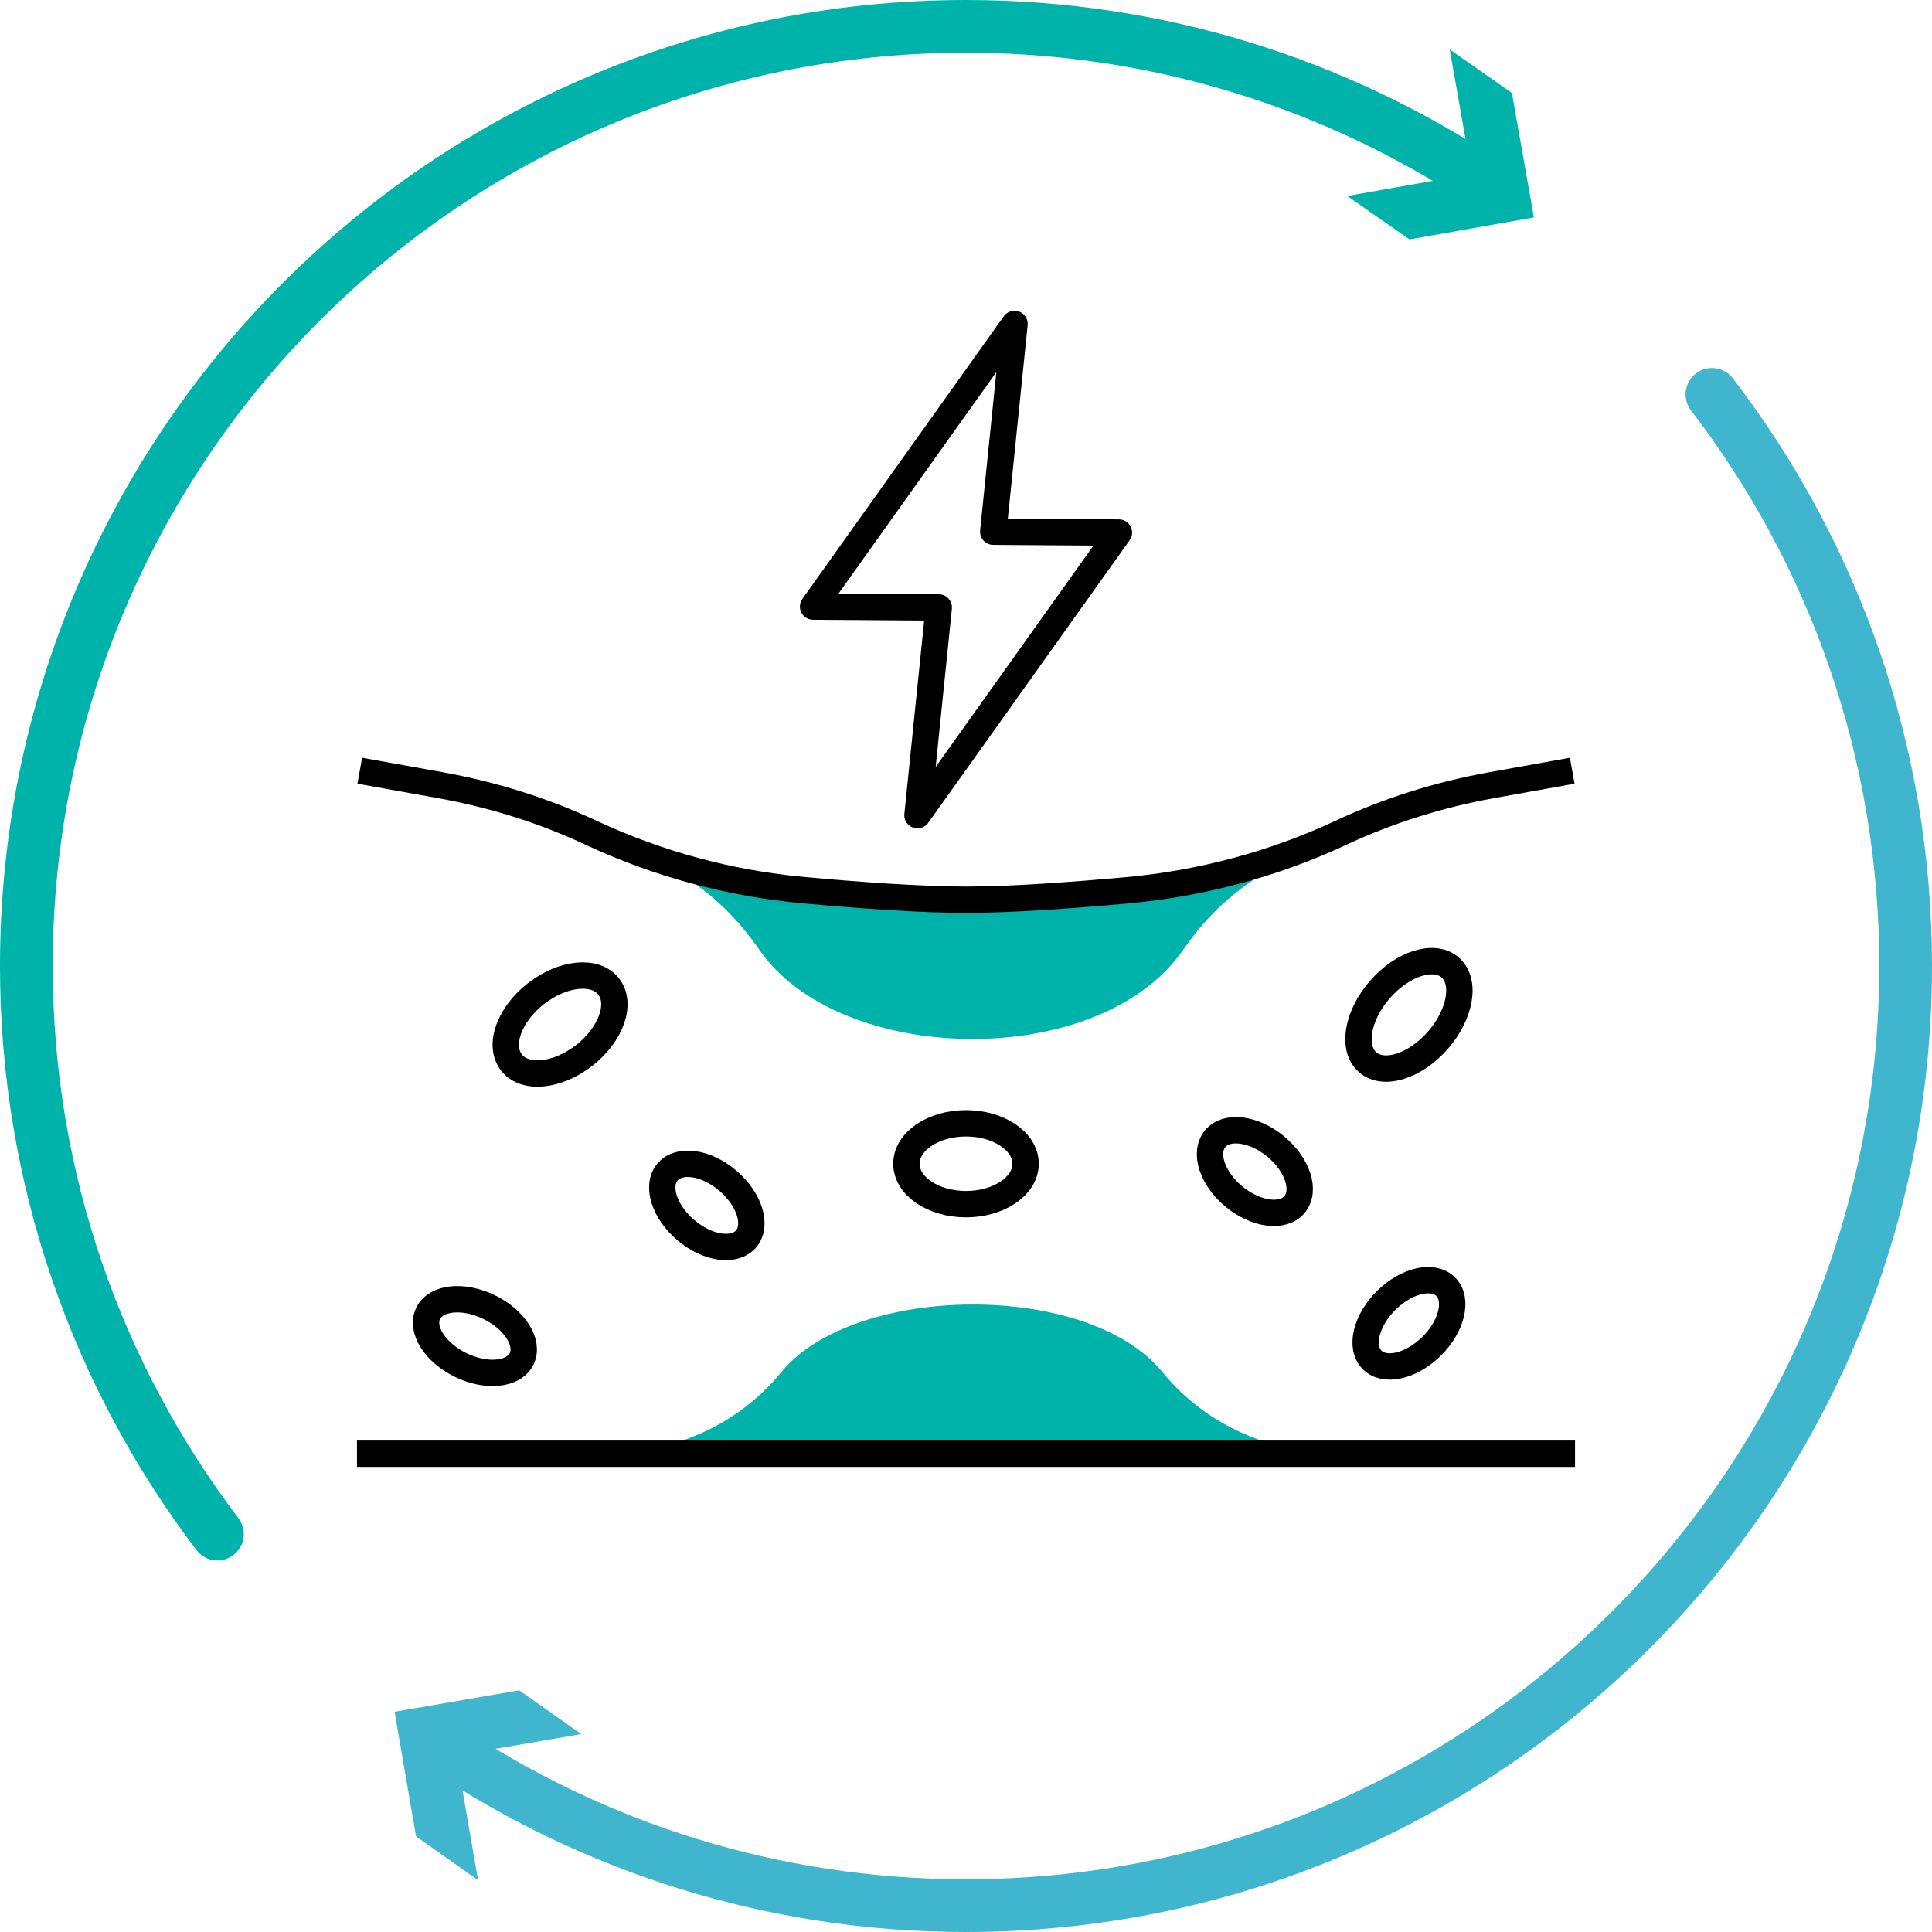 <?xml version="1.0" encoding="UTF-8"?><svg id="Ebene_2" xmlns="http://www.w3.org/2000/svg" viewBox="0 0 109.92 109.92"><defs><style>.cls-1,.cls-2,.cls-3{stroke-miterlimit:10;}.cls-1,.cls-2,.cls-3,.cls-4{fill:none;}.cls-1,.cls-4{stroke:#000;stroke-width:1.5px;}.cls-2{stroke:#3fb5ce;}.cls-2,.cls-3{stroke-linecap:round;stroke-width:3px;}.cls-3{stroke:#00b3aa;}.cls-5{fill:#00b3aa;}.cls-6{fill:#3fb5ce;}.cls-4{stroke-linejoin:round;}</style></defs><g id="Ebene_1-2"><g><g><g><path class="cls-3" d="M12.37,87.28C5.55,78.3,1.5,67.1,1.5,54.96,1.5,25.43,25.43,1.5,54.96,1.5c10.91,0,21.06,3.27,29.52,8.88"/><polygon class="cls-5" points="76.65 11.15 83.73 9.9 82.48 2.81 86.02 5.29 87.27 12.37 80.19 13.62 76.65 11.15"/></g><g><path class="cls-2" d="M97.4,22.44c6.91,9.01,11.02,20.28,11.02,32.52,0,29.52-23.94,53.46-53.46,53.46-11,0-21.23-3.33-29.73-9.03"/><polygon class="cls-6" points="33.07 98.66 25.97 99.88 27.2 106.97 23.67 104.48 22.45 97.39 29.54 96.17 33.07 98.66"/></g></g><g><path class="cls-5" d="M54.9,51.33c-2.75,0-6.52-.27-9.8-.57-2.28-.21-4.53-.61-6.72-1.21,1.63,.92,3.33,2.32,4.81,4.47,4.58,6.66,19.38,6.92,24.14,0,1.8-2.61,3.93-4.12,5.85-4.99-2.73,.88-5.58,1.47-8.49,1.73-3.28,.3-7.05,.57-9.8,.57Z"/><path class="cls-5" d="M76.35,82.7s-6.08,.41-10.22-4.64c-4.27-5.22-17.55-5.02-21.67,0-4.14,5.05-10.22,4.64-10.22,4.64h42.11Z"/><line class="cls-1" x1="89.61" y1="82.71" x2="20.31" y2="82.71"/><path class="cls-1" d="M70.44,68.26c-1.31-.95-1.94-2.43-1.41-3.32,.52-.89,2.01-.84,3.32,.11,1.31,.95,1.94,2.44,1.41,3.32-.52,.89-2.01,.84-3.32-.11Z"/><path class="cls-1" d="M81.23,76.8c-1.23,1.07-2.7,1.26-3.29,.42-.59-.83-.07-2.38,1.15-3.44,1.23-1.07,2.7-1.26,3.29-.42,.59,.83,.07,2.38-1.15,3.44Z"/><path class="cls-1" d="M25.96,77.53c-1.42-.8-2.09-2.12-1.51-2.96,.59-.84,2.21-.87,3.63-.07,1.42,.8,2.09,2.12,1.51,2.96-.59,.84-2.21,.87-3.63,.07Z"/><path class="cls-1" d="M39.25,70.17c-1.3-.97-1.91-2.46-1.38-3.34,.54-.88,2.02-.81,3.31,.16,1.29,.97,1.91,2.46,1.38,3.34-.53,.88-2.02,.81-3.31-.16Z"/><path class="cls-1" d="M81.57,59.44c-1.38,1.4-3.13,1.78-3.91,.84-.78-.94-.29-2.84,1.09-4.24,1.38-1.4,3.13-1.78,3.91-.84,.78,.94,.29,2.84-1.09,4.24Z"/><path class="cls-1" d="M54.96,68.51c-1.87,0-3.39-1.03-3.39-2.3s1.52-2.3,3.39-2.3,3.39,1.03,3.39,2.3-1.52,2.3-3.39,2.3Z"/><path class="cls-1" d="M32.96,60.25c-1.59,1.09-3.37,1.11-3.98,.02-.61-1.08,.19-2.85,1.79-3.94,1.59-1.09,3.37-1.11,3.98-.02,.61,1.08-.19,2.85-1.79,3.94Z"/><polygon class="cls-4" points="63.66 30.3 56.51 30.25 57.72 18.43 46.26 34.51 53.41 34.56 52.2 46.38 63.66 30.3"/><path class="cls-1" d="M89.45,43.85l-4.57,.82c-3,.54-5.9,1.45-8.61,2.72h0c-3.77,1.76-7.88,2.87-12.12,3.26-3.08,.28-6.61,.54-9.19,.54s-6.11-.26-9.19-.54c-4.24-.38-8.35-1.5-12.12-3.26h0c-2.71-1.27-5.61-2.18-8.61-2.72l-4.57-.82"/></g></g></g></svg>